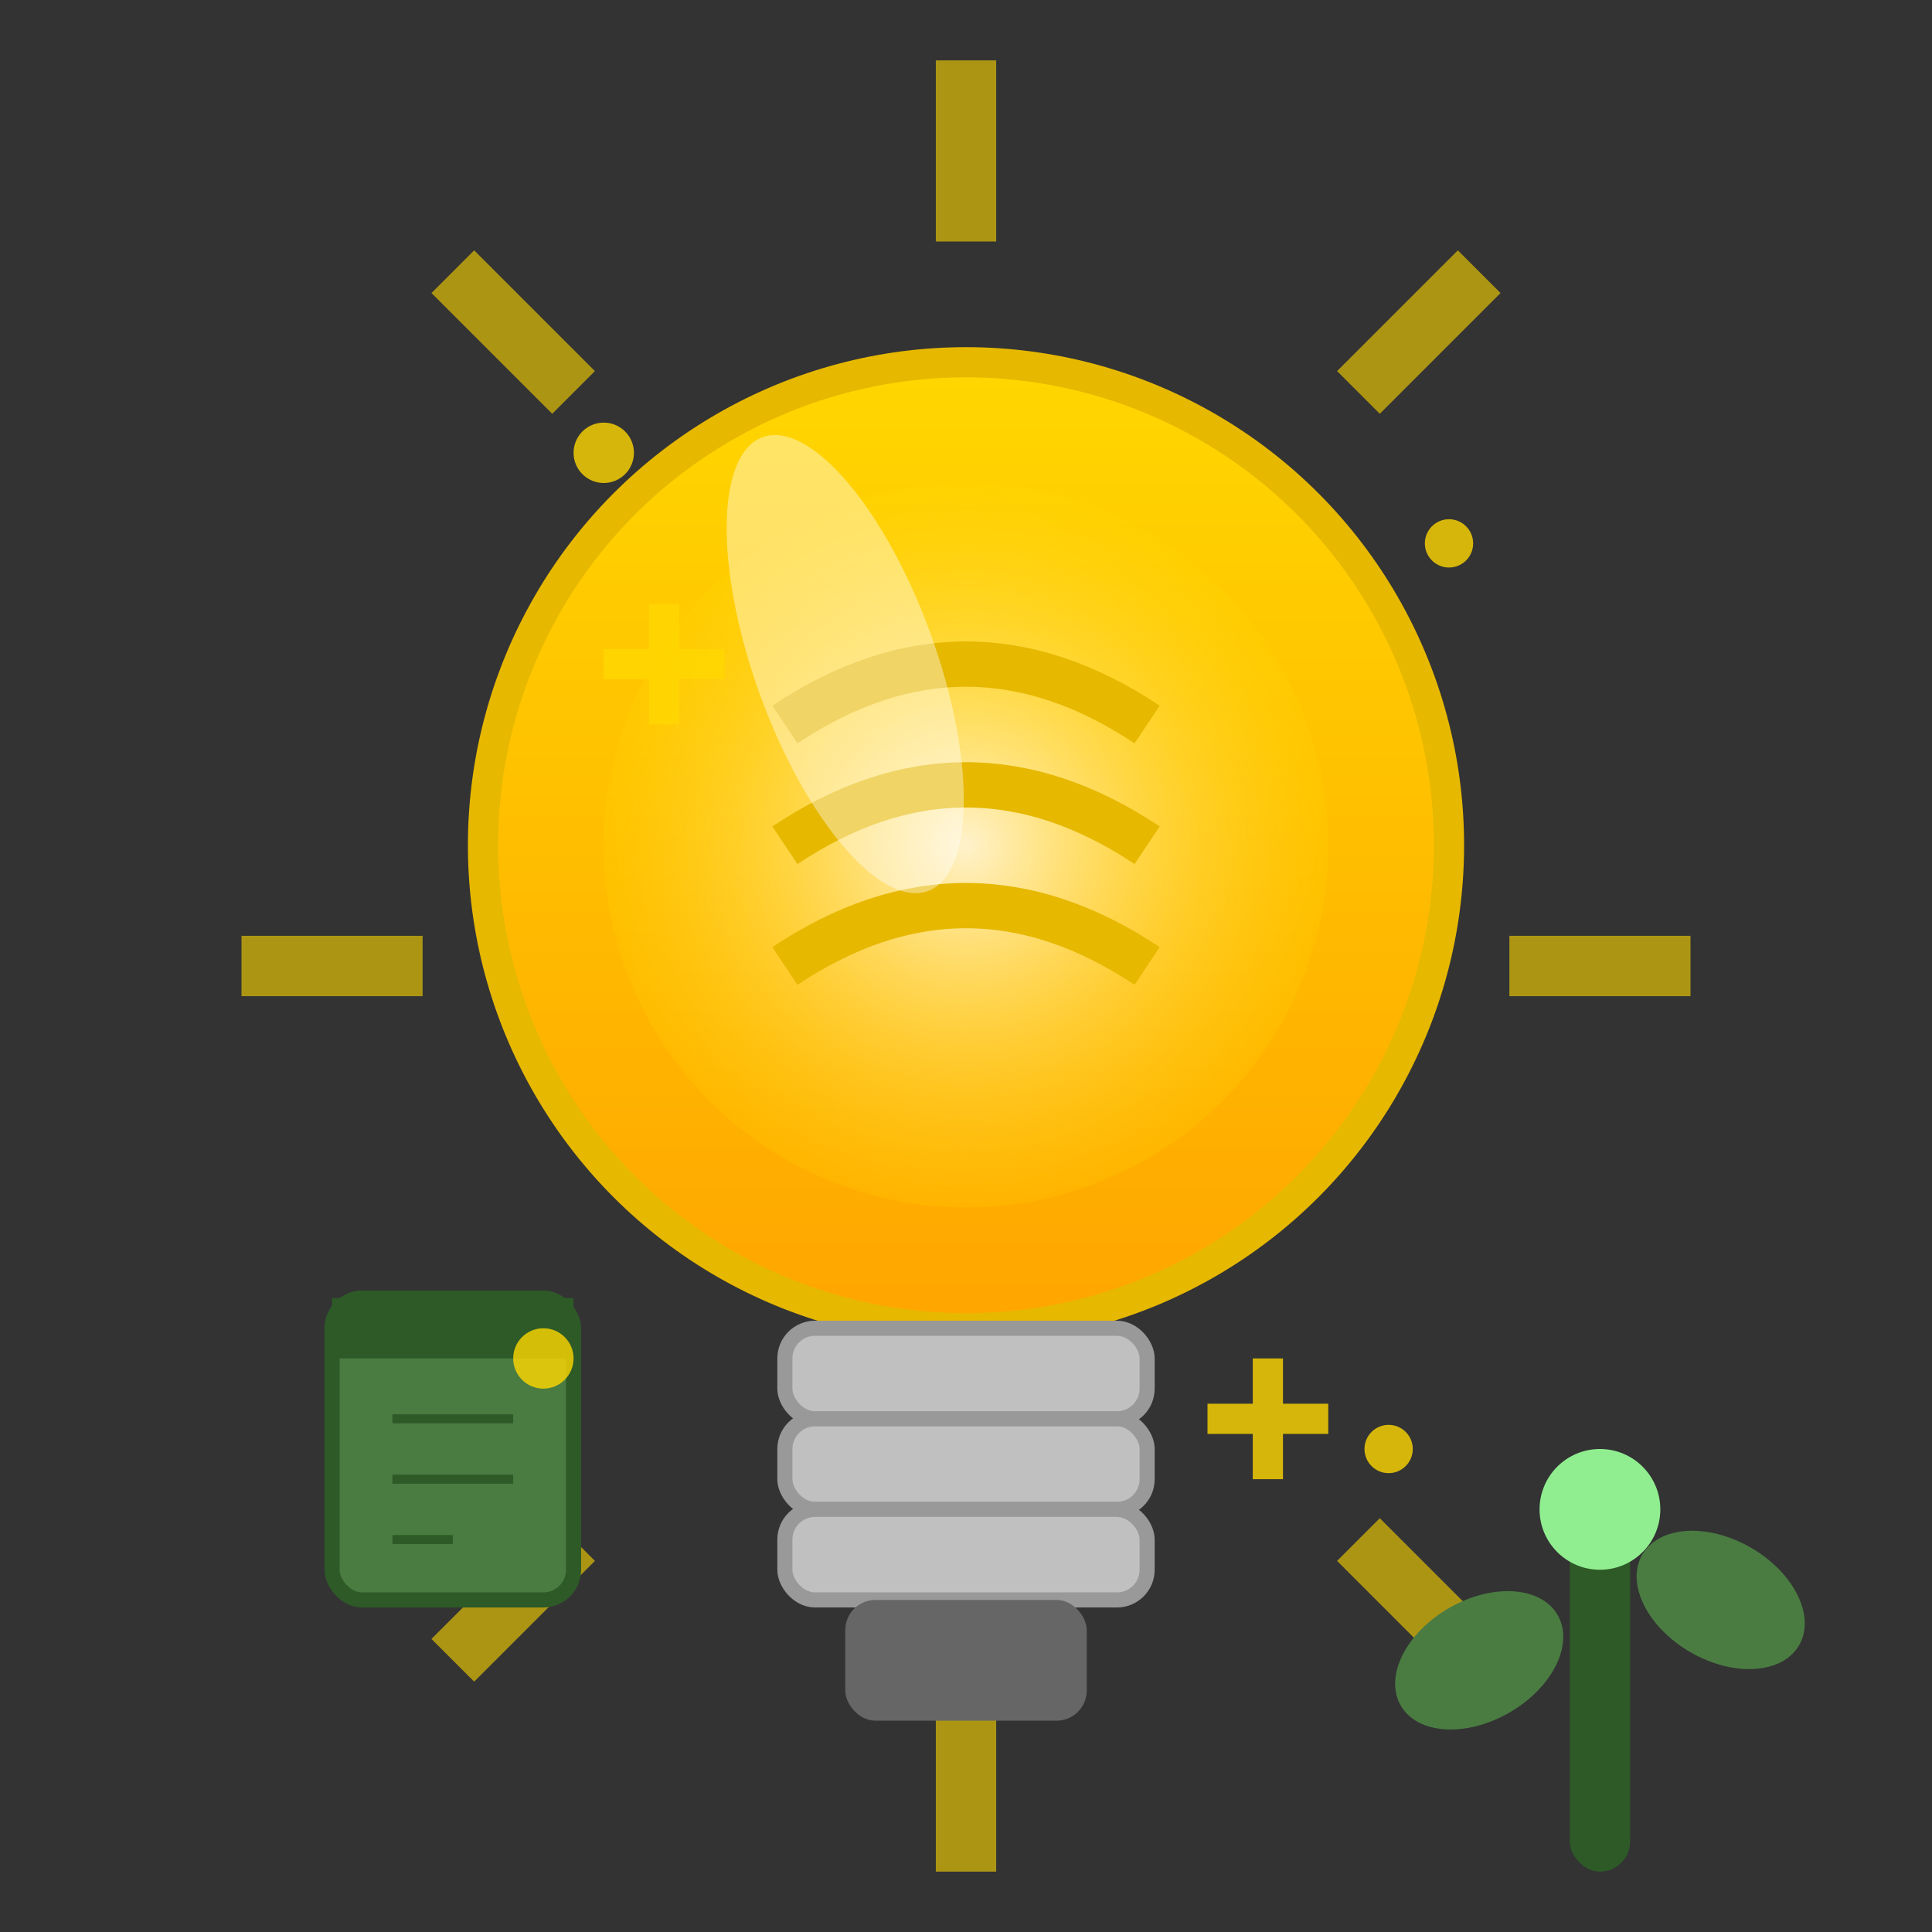 <svg xmlns="http://www.w3.org/2000/svg" viewBox="0 0 64 64" width="64" height="64">
  <rect x="0" y="0" width="64" height="64" fill="#333333" stroke="none"/>
  <defs>
    <linearGradient id="bulbGrad" x1="0%" y1="0%" x2="0%" y2="100%">
      <stop offset="0%" style="stop-color:#FFD700"/>
      <stop offset="100%" style="stop-color:#FFA500"/>
    </linearGradient>
    <radialGradient id="lightGrad" cx="50%" cy="50%" r="50%">
      <stop offset="0%" style="stop-color:#FFFFFF;stop-opacity:0.8"/>
      <stop offset="100%" style="stop-color:#FFD700;stop-opacity:0.2"/>
    </radialGradient>
  </defs>
  
  <!-- Light rays -->
  <g stroke="#FFD700" stroke-width="2" opacity="0.6">
    <path d="M32 8 L32 2"/>
    <path d="M45 13 L49 9"/>
    <path d="M50 32 L56 32"/>
    <path d="M45 51 L49 55"/>
    <path d="M32 56 L32 62"/>
    <path d="M19 51 L15 55"/>
    <path d="M14 32 L8 32"/>
    <path d="M19 13 L15 9"/>
  </g>
  
  <!-- Light bulb body -->
  <circle cx="32" cy="28" r="16" fill="url(#bulbGrad)" stroke="#E6B800" stroke-width="1"/>
  
  <!-- Light effect inside bulb -->
  <circle cx="32" cy="28" r="12" fill="url(#lightGrad)"/>
  
  <!-- Filament -->
  <g stroke="#E6B800" stroke-width="1.5" fill="none">
    <path d="M26 24 Q32 20, 38 24"/>
    <path d="M26 28 Q32 24, 38 28"/>
    <path d="M26 32 Q32 28, 38 32"/>
  </g>
  
  <!-- Bulb base/screw threads -->
  <g fill="#C0C0C0" stroke="#999" stroke-width="0.5">
    <rect x="26" y="44" width="12" height="3" rx="1"/>
    <rect x="26" y="47" width="12" height="3" rx="1"/>
    <rect x="26" y="50" width="12" height="3" rx="1"/>
  </g>
  
  <!-- Bottom cap -->
  <rect x="28" y="53" width="8" height="4" fill="#666" rx="1"/>
  
  <!-- Plant growing from idea -->
  <g transform="translate(45, 35)">
    <!-- Small stem -->
    <rect x="7" y="15" width="2" height="12" fill="#2d5a27" rx="1"/>
    
    <!-- Leaves -->
    <ellipse cx="4" cy="20" rx="3" ry="2" fill="#4a7c42" transform="rotate(-30 4 20)"/>
    <ellipse cx="12" cy="18" rx="3" ry="2" fill="#4a7c42" transform="rotate(30 12 18)"/>
    
    <!-- Top bud -->
    <circle cx="8" cy="15" r="2" fill="#90EE90"/>
  </g>
  
  <!-- Knowledge/book element -->
  <g transform="translate(8, 38)">
    <rect x="3" y="5" width="8" height="10" fill="#4a7c42" stroke="#2d5a27" stroke-width="0.5" rx="1"/>
    <path d="M3 5 L11 5 L11 7 L3 7 Z" fill="#2d5a27"/>
    
    <!-- Pages -->
    <g stroke="#2d5a27" stroke-width="0.3">
      <path d="M5 9 L9 9"/>
      <path d="M5 11 L9 11"/>
      <path d="M5 13 L7 13"/>
    </g>
  </g>
  
  <!-- Sparkles for "bright idea" effect -->
  <g fill="#FFD700" opacity="0.8">
    <circle cx="20" cy="15" r="1"/>
    <circle cx="48" cy="18" r="0.8"/>
    <circle cx="18" cy="45" r="1"/>
    <circle cx="46" cy="48" r="0.8"/>
    
    <!-- Star sparkles -->
    <g stroke="#FFD700" stroke-width="1" fill="none">
      <path d="M22 20 L22 24 M20 22 L24 22"/>
      <path d="M42 45 L42 49 M40 47 L44 47"/>
    </g>
  </g>
  
  <!-- Reflection on bulb -->
  <ellipse cx="28" cy="22" rx="3" ry="8" fill="#FFFFFF" opacity="0.4" transform="rotate(-20 28 22)"/>
</svg>
